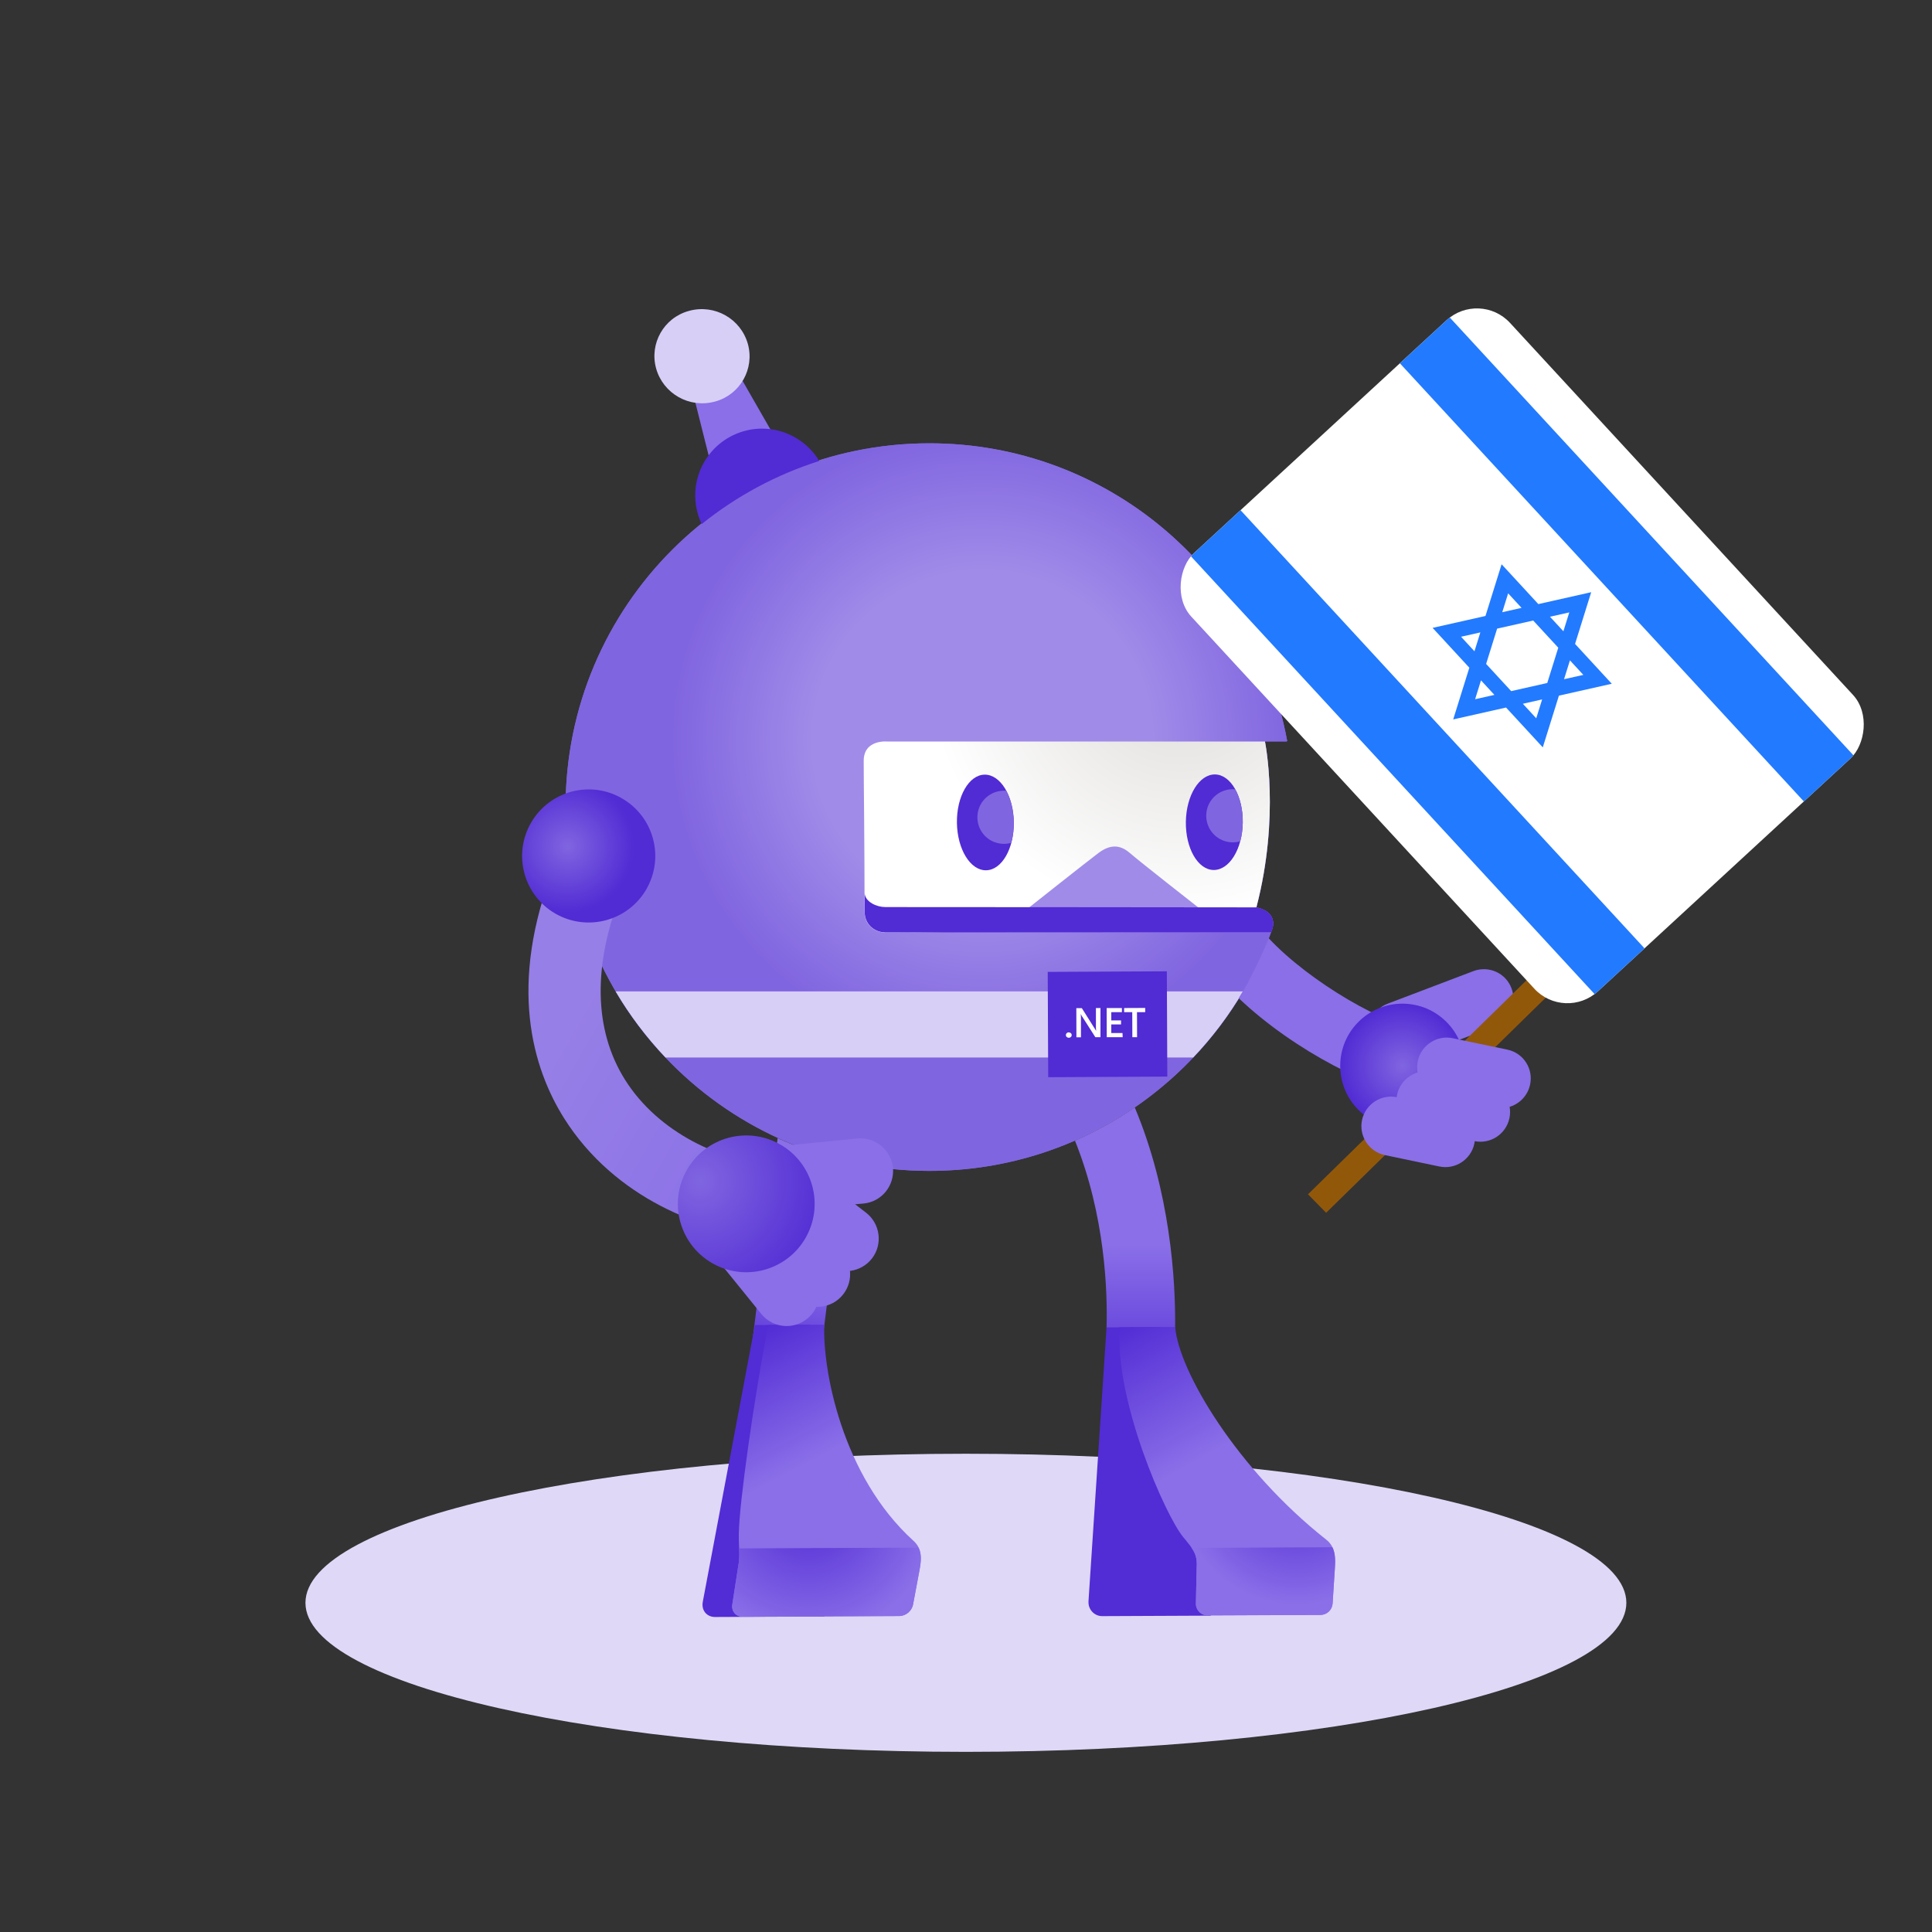 <svg width="500" height="500" viewBox="0 0 500 500" fill="none" xmlns="http://www.w3.org/2000/svg">
<rect x="0" y="0" width="500" height="500" fill="#333333" stroke="none"/>
<path d="M249.975 453.377C344.374 453.377 420.9 436.106 420.9 414.802C420.9 393.497 344.374 376.227 249.975 376.227C155.576 376.227 79.05 393.497 79.05 414.802C79.05 436.106 155.576 453.377 249.975 453.377Z" fill="#DFD8F7"/>
<path d="M325.15 234.827C331.375 210.952 327.35 191.877 327.35 191.877H332.975L333.125 191.777C325.075 147.952 286.675 114.727 240.525 114.727C188.525 114.727 146.375 156.877 146.375 208.877C146.375 260.877 188.525 303.027 240.525 303.027C281.55 303.027 316.45 276.777 329.35 240.152C329.725 238.627 329.675 235.827 325.15 234.827Z" fill="url(#paint0_radial_1605_202)"/>
<path d="M325.15 234.827C331.375 210.952 327.35 191.877 327.35 191.877H332.975L333.125 191.777C325.075 147.952 286.675 114.727 240.525 114.727C188.525 114.727 146.375 156.877 146.375 208.877C146.375 260.877 188.525 303.027 240.525 303.027C281.55 303.027 316.45 276.777 329.35 240.152C329.725 238.627 329.675 235.827 325.15 234.827Z" fill="url(#paint1_radial_1605_202)"/>
<path d="M321.7 256.578H159.325C162.95 262.753 167.3 268.478 172.225 273.678H308.8C313.75 268.478 318.075 262.728 321.7 256.578Z" fill="#D8CFF7"/>
<path d="M325.15 234.828C331.3 211.228 327.45 192.353 327.375 191.903H229.675C229.675 191.903 223.525 191.278 223.525 196.903C223.525 202.528 223.75 218.403 223.75 235.978C223.75 239.603 226.7 241.328 229.05 241.328C229.05 241.328 314.25 241.303 325.15 234.828Z" fill="url(#paint2_radial_1605_202)"/>
<path d="M266.3 234.875C266.3 234.875 281.325 222.975 284.25 220.775C287.175 218.575 289.75 218.45 292.425 220.775C295.1 223.1 310.15 234.875 310.15 234.875H266.3Z" fill="#A08BE8"/>
<path d="M328.975 241.25C328.975 241.25 331.575 236.225 325.175 234.825C325.175 234.8 229.125 234.75 229.125 234.75C226.875 234.75 224 233.425 223.775 231.25C223.775 232.8 223.775 234.375 223.775 235.95C223.775 239.225 226.225 240.975 228.4 241.25C228.625 241.275 228.85 241.3 229.075 241.3H235.65L328.975 241.25Z" fill="#512BD4"/>
<path d="M271.275 278.775L302.1 278.625L301.975 251.375L271.15 251.525L271.275 278.775Z" fill="#512BD4"/>
<path d="M276.6 268.577C276.4 268.577 276.225 268.502 276.075 268.377C275.925 268.252 275.85 268.077 275.85 267.877C275.85 267.677 275.925 267.502 276.075 267.377C276.225 267.227 276.4 267.152 276.6 267.177C276.8 267.177 276.975 267.252 277.125 267.377C277.275 267.502 277.35 267.677 277.35 267.877C277.35 268.077 277.275 268.252 277.125 268.377C276.975 268.502 276.8 268.577 276.6 268.577Z" fill="white"/>
<path d="M284.8 268.425H283.475L279.95 262.9C279.85 262.75 279.8 262.625 279.725 262.45H279.7C279.725 262.8 279.75 263.15 279.75 263.5V268.45H278.575L278.55 260.9H279.975L283.375 266.3C283.525 266.525 283.625 266.675 283.65 266.75H283.675C283.625 266.425 283.625 266.075 283.625 265.725V260.875H284.8V268.425Z" fill="white"/>
<path d="M290.55 268.425H286.425L286.4 260.875H290.35V261.95H287.6V264.075H290.125V265.125H287.6V267.35H290.5L290.55 268.425Z" fill="white"/>
<path d="M296.375 261.952H294.25L294.275 268.427H293.05L293.025 261.952H290.925V260.877L296.375 260.852V261.952Z" fill="white"/>
<path d="M304.125 343.552C295.4 345.527 286.35 344.652 286.375 343.702C286.65 334.152 286 314.577 278.2 295.202C283.625 292.827 288.8 289.952 293.675 286.602C302.85 308.427 304.25 331.227 304.125 343.552Z" fill="url(#paint3_linear_1605_202)"/>
<path d="M286.375 343.528L300.325 343.453L313.35 418.128L285.325 418.253C283.375 418.303 281.75 416.728 281.7 414.778C281.7 414.653 281.7 414.528 281.7 414.403L286.375 343.528Z" fill="#522CD5"/>
<path d="M343.25 398.476C345.675 400.401 345.625 403.151 345.45 406.076L344.875 415.026C344.75 416.651 343.4 417.926 341.775 417.951L312.575 418.076C310.9 418.101 309.525 416.776 309.5 415.126C309.5 415.026 309.5 414.926 309.5 414.801L309.7 405.526C309.925 402.151 308.775 400.926 306.175 397.751C301.7 392.326 288.5 362.751 289.75 343.501L304.125 343.426C305.075 354.876 320.175 380.276 343.25 398.476Z" fill="url(#paint4_linear_1605_202)"/>
<path d="M345.449 406.076C345.599 404.026 345.624 402.076 344.824 400.426L308.399 400.601C309.399 402.076 309.824 403.376 309.699 405.526L309.499 414.801C309.349 416.451 310.599 417.926 312.249 418.051C312.349 418.051 312.449 418.051 312.574 418.051L341.774 417.926C343.399 417.901 344.749 416.626 344.874 415.001L345.449 406.076Z" fill="url(#paint5_radial_1605_202)"/>
<path d="M218.625 300.526L211.875 354.726L194.05 352.501L201.25 294.551C206.85 297.101 212.675 299.101 218.625 300.526Z" fill="url(#paint6_linear_1605_202)"/>
<path d="M195.375 342.927L209.5 342.852L213.4 418.352L185.05 418.477C182.9 418.477 181.475 416.752 181.875 414.577L195.375 342.927Z" fill="#522CD5"/>
<path d="M236.425 398.778C238.6 400.753 238.55 403.278 238 406.228L236.3 415.278C236 416.903 234.425 418.228 232.8 418.228L192.25 418.428C190.425 418.428 189.2 416.953 189.55 415.103L191 405.728C191.65 402.328 191.15 401.303 191.2 396.953C191.325 388.753 195.1 362.403 198.775 342.903L213.325 342.828C212.85 354.403 217.875 381.978 236.425 398.778Z" fill="url(#paint7_linear_1605_202)"/>
<path d="M190.975 405.727L189.525 415.102C189.175 416.927 190.375 418.427 192.225 418.402L232.775 418.227C234.475 418.152 235.925 416.927 236.275 415.277L237.975 406.227C238.375 404.077 238.5 402.177 237.725 400.527L191.25 400.727C191.35 402.402 191.375 403.602 190.975 405.727Z" fill="url(#paint8_radial_1605_202)"/>
<path d="M206.056 313.013L223.487 311.472C228.128 311.034 231.523 306.903 231.097 302.241C230.659 297.6 226.528 294.204 221.887 294.643L200.671 296.741L206.056 313.013Z" fill="#8A6FE8"/>
<path d="M192.695 325.305L206.29 336.359C209.923 339.265 215.244 338.699 218.163 335.044C221.069 331.41 220.503 326.09 216.848 323.171L202.923 311.84L192.695 325.305Z" fill="#8A6FE8"/>
<path d="M199.997 316.558L213.86 327.247C217.565 330.079 222.874 329.334 225.694 325.65C228.526 321.944 227.78 316.635 224.097 313.816L209.881 302.837L199.997 316.558Z" fill="#8A6FE8"/>
<path d="M186.038 326.484L197.06 340.094C200.024 343.71 205.358 344.221 208.953 341.244C212.569 338.281 213.08 332.946 210.104 329.351L198.789 315.4L186.038 326.484Z" fill="#8A6FE8"/>
<path d="M198.056 319.97C182.227 318.885 159.102 310.239 145.973 289.38C138.019 276.705 131.142 255.068 143.601 223.838L160.916 230.746C153.35 249.703 153.65 266.533 161.757 279.441C170.551 293.409 186.948 300.509 199.329 301.364L198.056 319.97Z" fill="url(#paint9_linear_1605_202)"/>
<path d="M167.269 230.144C172.032 221.895 169.213 211.376 160.965 206.614C152.716 201.851 142.197 204.67 137.435 212.919C132.672 221.168 135.491 231.686 143.74 236.448C151.979 241.177 162.519 238.371 167.269 230.144Z" fill="url(#paint10_radial_1605_202)"/>
<path d="M208.457 320.403C213.344 311.937 210.443 301.111 201.978 296.224C193.512 291.336 182.687 294.237 177.799 302.703C172.912 311.168 175.812 321.994 184.278 326.881C192.743 331.769 203.569 328.868 208.457 320.403Z" fill="url(#paint11_radial_1605_202)"/>
<path d="M381.3 251.326L359.125 259.751C355.175 261.251 353.2 265.676 354.675 269.626C356.175 273.576 360.6 275.551 364.55 274.076L386.725 265.651C390.675 264.151 392.65 259.726 391.175 255.776C389.7 251.801 385.275 249.826 381.3 251.326Z" fill="#8A6FE8"/>
<path d="M328.325 242.801C326.625 247.126 323.425 253.851 320.575 258.326C334.95 272.001 356.1 282.651 367.3 283.551L368.7 266.651C359.125 265.876 338.95 254.176 328.325 242.801Z" fill="#8A6FE8"/>
<path d="M403.375 245.548L338.511 309.078L343.199 313.865L408.063 250.335L403.375 245.548Z" fill="#92580A"/>
<path d="M362.951 291.95C371.851 291.95 379.051 284.75 379.051 275.85C379.051 266.95 371.826 259.75 362.951 259.75C354.051 259.75 346.851 266.95 346.851 275.85C346.826 284.75 354.051 291.95 362.951 291.95Z" fill="url(#paint12_radial_1605_202)"/>
<path d="M390.126 271.649L376.026 268.699C371.901 267.799 367.826 270.449 366.926 274.549C366.026 278.674 368.676 282.749 372.776 283.649L386.876 286.599C391.001 287.499 395.076 284.849 395.976 280.749C396.901 276.624 394.276 272.524 390.126 271.649Z" fill="#8A6FE8"/>
<path d="M384.775 280.352L370.675 277.402C366.55 276.502 362.475 279.152 361.575 283.252C360.675 287.377 363.325 291.452 367.425 292.352L381.525 295.302C385.65 296.202 389.725 293.552 390.625 289.452C391.55 285.327 388.925 281.252 384.775 280.352Z" fill="#8A6FE8"/>
<path d="M375.7 286.926L361.6 283.976C357.475 283.076 353.4 285.726 352.5 289.826C351.6 293.951 354.25 298.026 358.35 298.926L372.45 301.876C376.575 302.776 380.65 300.126 381.55 296.026C382.475 291.876 379.85 287.801 375.7 286.926Z" fill="#8A6FE8"/>
<path d="M200.999 113.948L184.124 120.748L179.524 102.473L191.624 97.598L200.999 113.948Z" fill="#8A6FE8"/>
<path d="M212.024 119.301C200.974 122.801 190.649 128.351 181.599 135.626C177.499 127.001 181.174 116.701 189.799 112.601C192.124 111.501 194.649 110.926 197.199 110.926C197.899 110.926 198.624 110.976 199.324 111.051C204.599 111.726 209.274 114.751 212.024 119.301Z" fill="#512BD4"/>
<path d="M184.925 103.949C178.375 105.699 171.625 101.874 169.8 95.349C168.025 88.899 171.8 82.249 178.25 80.474C178.3 80.449 178.375 80.449 178.425 80.424C184.975 78.674 191.725 82.499 193.55 89.024C195.325 95.449 191.55 102.124 185.125 103.899C185.05 103.924 184.975 103.924 184.925 103.949Z" fill="#D8CFF7"/>
<path d="M321.625 212.901C321.725 206.076 318.525 200.476 314.45 200.426C310.375 200.376 307 205.851 306.9 212.676C306.8 219.501 310 225.101 314.075 225.151C318.15 225.201 321.525 219.751 321.625 212.901Z" fill="#512BD4"/>
<path d="M314.175 206.25C311.5 208.925 311.5 213.3 314.175 215.975C315.95 217.75 318.55 218.425 320.975 217.725C321.4 216.15 321.6 214.525 321.625 212.925C321.675 209.575 320.925 206.525 319.675 204.275C317.65 204.075 315.625 204.8 314.175 206.25Z" fill="#8065E0"/>
<path d="M255.2 225.227C259.275 225.177 262.475 219.577 262.375 212.752C262.275 205.927 258.9 200.427 254.825 200.477C250.75 200.527 247.55 206.127 247.65 212.952C247.75 219.777 251.125 225.302 255.2 225.227Z" fill="#512BD4"/>
<path d="M254.95 206.651C252.275 209.326 252.275 213.701 254.95 216.376C256.725 218.151 259.3 218.801 261.7 218.126C262.175 216.376 262.4 214.551 262.35 212.726C262.3 209.626 261.575 206.801 260.425 204.651C258.4 204.476 256.4 205.201 254.95 206.651Z" fill="#8065E0"/>
<g clip-path="url(#clip0_1605_202)">
<path d="M382.904 75.008L487.453 188.405L404.983 264.441L300.434 151.043L382.904 75.008Z" fill="white"/>
<path d="M375.173 82.137L479.722 195.534L466.836 207.415L362.287 94.017L375.173 82.137Z" fill="#227AFF"/>
<path d="M321.052 132.035L425.601 245.432L412.715 257.313L308.166 143.916L321.052 132.035Z" fill="#227AFF"/>
<path d="M374.44 163.64L398.426 189.656L408.964 155.875L374.44 163.64ZM378.923 183.572L413.447 175.808L389.46 149.791L378.923 183.572Z" stroke="#227AFF" stroke-width="3.856"/>
</g>
<defs>
<radialGradient id="paint0_radial_1605_202" cx="0" cy="0" r="1" gradientUnits="userSpaceOnUse" gradientTransform="translate(254.306 191.618) scale(93.826 93.826)">
<stop offset="0.47" stop-color="#A08BE8"/>
<stop offset="0.86" stop-color="#8065E0"/>
</radialGradient>
<radialGradient id="paint1_radial_1605_202" cx="0" cy="0" r="1" gradientUnits="userSpaceOnUse" gradientTransform="translate(254.306 191.618) scale(93.826 93.826)">
<stop offset="0.47" stop-color="#A08BE8"/>
<stop offset="0.86" stop-color="#8065E0"/>
</radialGradient>
<radialGradient id="paint2_radial_1605_202" cx="0" cy="0" r="1" gradientUnits="userSpaceOnUse" gradientTransform="translate(305.572 171.938) scale(73.091 73.091)">
<stop offset="0.09" stop-color="#E1DFDD"/>
<stop offset="0.9" stop-color="white"/>
</radialGradient>
<linearGradient id="paint3_linear_1605_202" x1="291.17" y1="363.047" x2="291.17" y2="272.044" gradientUnits="userSpaceOnUse">
<stop stop-color="#522CD5"/>
<stop offset="0.45" stop-color="#8A6FE8"/>
</linearGradient>
<linearGradient id="paint4_linear_1605_202" x1="290.626" y1="343.008" x2="335.021" y2="422.16" gradientUnits="userSpaceOnUse">
<stop stop-color="#522CD5"/>
<stop offset="0.44" stop-color="#8A6FE8"/>
</linearGradient>
<radialGradient id="paint5_radial_1605_202" cx="0" cy="0" r="1" gradientUnits="userSpaceOnUse" gradientTransform="translate(335.624 384.522) rotate(-0.253) scale(30.78 30.78)">
<stop offset="0.03" stop-color="#522CD5"/>
<stop offset="1" stop-color="#8A6FE8"/>
</radialGradient>
<linearGradient id="paint6_linear_1605_202" x1="200.38" y1="353.825" x2="212.478" y2="296.909" gradientUnits="userSpaceOnUse">
<stop stop-color="#522CD5"/>
<stop offset="0.45" stop-color="#8A6FE8"/>
</linearGradient>
<linearGradient id="paint7_linear_1605_202" x1="185.702" y1="349.754" x2="224.213" y2="423.134" gradientUnits="userSpaceOnUse">
<stop stop-color="#522CD5"/>
<stop offset="0.44" stop-color="#8A6FE8"/>
</linearGradient>
<radialGradient id="paint8_radial_1605_202" cx="0" cy="0" r="1" gradientUnits="userSpaceOnUse" gradientTransform="translate(209.156 390.175) rotate(-0.259) scale(33.487 33.457)">
<stop offset="0.03" stop-color="#522CD5"/>
<stop offset="1" stop-color="#8A6FE8"/>
</radialGradient>
<linearGradient id="paint9_linear_1605_202" x1="128.565" y1="249.881" x2="211.03" y2="297.492" gradientUnits="userSpaceOnUse">
<stop offset="0.249" stop-color="#967FE6"/>
<stop offset="1" stop-color="#8A6FE8"/>
</linearGradient>
<radialGradient id="paint10_radial_1605_202" cx="0" cy="0" r="1" gradientUnits="userSpaceOnUse" gradientTransform="translate(146.921 219.026) rotate(-60) scale(17.239 17.239)">
<stop stop-color="#8065E0"/>
<stop offset="1" stop-color="#512BD4"/>
</radialGradient>
<radialGradient id="paint11_radial_1605_202" cx="0" cy="0" r="1" gradientUnits="userSpaceOnUse" gradientTransform="translate(181.229 305.767) rotate(-60) scale(34.373 34.373)">
<stop stop-color="#8065E0"/>
<stop offset="1" stop-color="#512BD4"/>
</radialGradient>
<radialGradient id="paint12_radial_1605_202" cx="0" cy="0" r="1" gradientUnits="userSpaceOnUse" gradientTransform="translate(362.954 275.842) scale(16.111 16.111)">
<stop stop-color="#8065E0"/>
<stop offset="1" stop-color="#512BD4"/>
</radialGradient>
<clipPath id="clip0_1605_202">
<rect x="382.904" y="75.008" width="154.238" height="112.173" rx="11.641" transform="rotate(47.325 382.904 75.008)" fill="white"/>
</clipPath>
</defs>
</svg>
